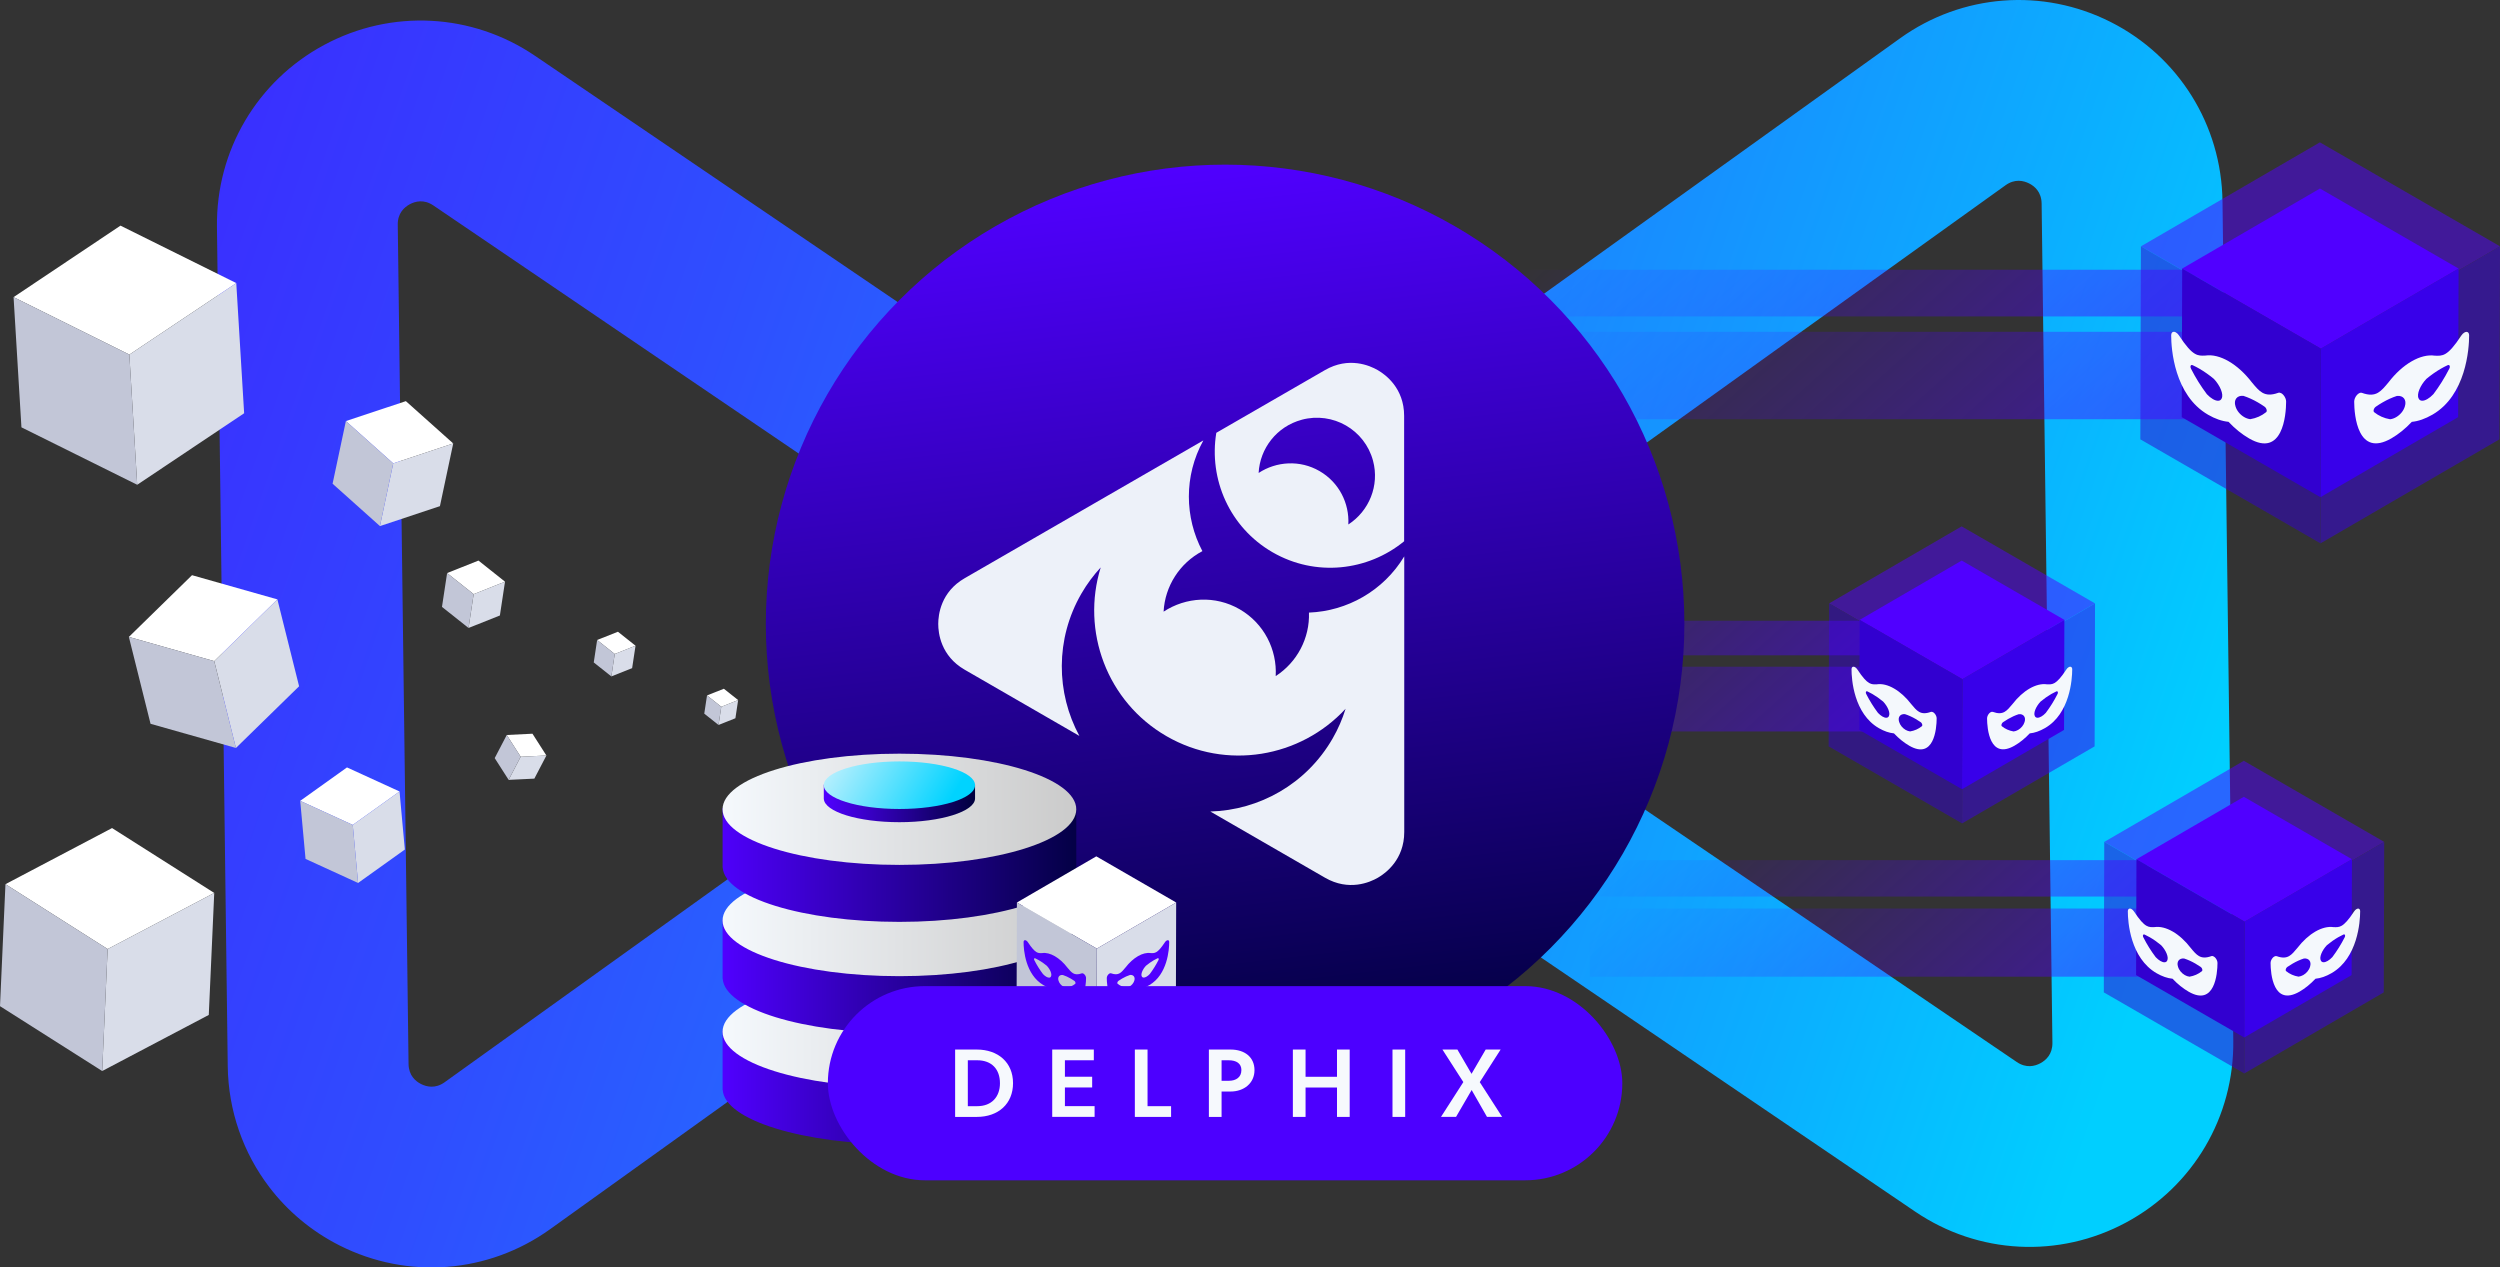 <?xml version="1.0" encoding="UTF-8"?>
<svg xmlns="http://www.w3.org/2000/svg" width="829.34" height="420.46" xmlns:xlink="http://www.w3.org/1999/xlink" viewBox="0 0 829.34 420.46">
  <rect x="0" y="0" width="829.34" height="420.46" fill="#333333" stroke="none"/>
  <defs>
    <linearGradient id="linear-gradient" x1="172.39" y1="1264.98" x2="431.99" y2="83.35" gradientTransform="translate(847.49 -102.27) rotate(96.74)" gradientUnits="userSpaceOnUse">
      <stop offset="0" stop-color="#4c00ff"/>
      <stop offset=".12" stop-color="#4a05ff"/>
      <stop offset=".26" stop-color="#4413ff"/>
      <stop offset=".41" stop-color="#3b2cff"/>
      <stop offset=".57" stop-color="#2f4eff"/>
      <stop offset=".74" stop-color="#1f7aff"/>
      <stop offset=".91" stop-color="#0bafff"/>
      <stop offset="1" stop-color="#00cfff"/>
    </linearGradient>
    <linearGradient id="linear-gradient-2" x1="520.18" y1="24.52" x2="792.58" y2="328.54" gradientUnits="userSpaceOnUse">
      <stop offset=".12" stop-color="#4c00ff" stop-opacity="0"/>
      <stop offset="1" stop-color="#4c00ff"/>
    </linearGradient>
    <linearGradient id="linear-gradient-3" x1="525.2" y1="2.77" x2="782.35" y2="289.77" xlink:href="#linear-gradient-2"/>
    <linearGradient id="linear-gradient-4" x1="466.02" y1="157.81" x2="667.78" y2="382.98" xlink:href="#linear-gradient-2"/>
    <linearGradient id="linear-gradient-5" x1="469.74" y1="141.7" x2="660.2" y2="354.27" xlink:href="#linear-gradient-2"/>
    <linearGradient id="linear-gradient-6" x1="549.9" y1="234.69" x2="762.27" y2="471.72" xlink:href="#linear-gradient-2"/>
    <linearGradient id="linear-gradient-7" x1="553.81" y1="217.74" x2="754.3" y2="441.5" xlink:href="#linear-gradient-2"/>
    <linearGradient id="linear-gradient-8" x1="388.97" y1="55.6" x2="423.84" y2="358.35" gradientUnits="userSpaceOnUse">
      <stop offset="0" stop-color="#5000ff"/>
      <stop offset="1" stop-color="#00003d"/>
    </linearGradient>
    <linearGradient id="linear-gradient-9" x1="239.71" y1="360.73" x2="357.04" y2="360.73" xlink:href="#linear-gradient-8"/>
    <linearGradient id="linear-gradient-10" x1="239.71" y1="342.28" x2="357.29" y2="342.28" gradientUnits="userSpaceOnUse">
      <stop offset="0" stop-color="#f5f9fd"/>
      <stop offset="1" stop-color="#cbcbcb"/>
    </linearGradient>
    <linearGradient id="linear-gradient-11" x1="239.71" y1="323.83" x2="357.04" y2="323.83" xlink:href="#linear-gradient-8"/>
    <linearGradient id="linear-gradient-12" x1="239.5" y1="305.38" x2="357.07" y2="305.38" xlink:href="#linear-gradient-10"/>
    <linearGradient id="linear-gradient-13" x1="236.35" y1="286.93" x2="362.38" y2="286.93" xlink:href="#linear-gradient-8"/>
    <linearGradient id="linear-gradient-14" x1="239.33" y1="268.47" x2="356.66" y2="268.47" xlink:href="#linear-gradient-10"/>
    <linearGradient id="linear-gradient-15" x1="273.28" y1="266.52" x2="323.46" y2="266.52" xlink:href="#linear-gradient-8"/>
    <linearGradient id="linear-gradient-16" x1="267.42" y1="241.91" x2="312.99" y2="269.25" gradientUnits="userSpaceOnUse">
      <stop offset="0" stop-color="#f5f9fd"/>
      <stop offset="1" stop-color="#00d3ff"/>
    </linearGradient>
  </defs>
  <g isolation="isolate">
    <g id="Layer_2" data-name="Layer 2">
      <g id="Layer_1-2" data-name="Layer 1">
        <g>
          <path d="M740.86,345.17l-3.58-278.43c-.33-25.27-14.54-48.05-37.09-59.44-22.56-11.4-49.32-9.33-69.86,5.4l-224.38,160.95L177.49,18.52c-20.91-14.2-47.72-15.58-69.97-3.61-22.26,11.97-35.88,35.11-35.55,60.38l3.58,278.43c.19,14.82,5.16,28.79,13.79,40.1,6.08,7.97,13.98,14.63,23.3,19.34,22.56,11.4,49.32,9.33,69.86-5.4l224.39-160.95,228.45,155.13c20.91,14.2,47.72,15.58,69.97,3.6,22.26-11.97,35.88-35.11,35.55-60.38ZM147.52,359.01c-3.08,2.21-5.96,1.55-7.83.61-1.87-.94-4.11-2.87-4.16-6.66l-3.58-278.43c-.05-3.79,2.14-5.77,3.98-6.77,1.84-.99,4.7-1.73,7.84.4l210.22,142.75-206.48,148.1ZM676.88,352.71c-1.84.99-4.7,1.73-7.84-.4l-210.22-142.75,206.48-148.1c3.08-2.21,5.96-1.55,7.83-.61.92.46,1.92,1.16,2.71,2.2s1.42,2.53,1.44,4.46l3.58,278.43c.05,3.79-2.14,5.77-3.98,6.77Z" fill="url(#linear-gradient)"/>
          <g>
            <g isolation="isolate">
              <polygon points="78.38 93.91 42.91 117.63 4.5 98.57 39.97 74.85 78.38 93.91" fill="#fff"/>
              <polygon points="78.38 93.91 80.99 137.09 45.52 160.82 42.91 117.63 78.38 93.91" fill="#d9dde9"/>
              <polygon points="42.91 117.63 45.52 160.82 7.11 141.76 4.5 98.57 42.91 117.63" fill="#c2c6d7"/>
            </g>
            <g isolation="isolate">
              <polygon points="92.02 198.84 71.07 219.32 42.75 211.29 63.7 190.81 92.02 198.84" fill="#fff"/>
              <polygon points="92.02 198.84 99.22 227.66 78.27 248.13 71.07 219.32 92.02 198.84" fill="#d9dde9"/>
              <polygon points="71.07 219.32 78.27 248.13 49.94 240.11 42.75 211.29 71.07 219.32" fill="#c2c6d7"/>
            </g>
            <g isolation="isolate">
              <polygon points="150.35 147.11 130.45 153.72 114.74 139.68 134.64 133.07 150.35 147.11" fill="#fff"/>
              <polygon points="150.35 147.11 145.94 167.91 126.04 174.52 130.45 153.72 150.35 147.11" fill="#d9dde9"/>
              <polygon points="130.45 153.72 126.04 174.52 110.33 160.47 114.74 139.68 130.45 153.72" fill="#c2c6d7"/>
            </g>
            <g isolation="isolate">
              <polygon points="132.54 262.56 117.02 273.65 99.59 265.67 115.11 254.58 132.54 262.56" fill="#fff"/>
              <polygon points="132.54 262.56 134.3 281.82 118.79 292.91 117.02 273.65 132.54 262.56" fill="#d9dde9"/>
              <polygon points="117.02 273.65 118.79 292.91 101.36 284.93 99.59 265.67 117.02 273.65" fill="#c2c6d7"/>
            </g>
            <g isolation="isolate">
              <polygon points="181.26 250.63 172.73 251.04 168.11 243.82 176.64 243.4 181.26 250.63" fill="#fff"/>
              <polygon points="181.26 250.63 177.26 258.3 168.73 258.71 172.73 251.04 181.26 250.63" fill="#d9dde9"/>
              <polygon points="172.73 251.04 168.73 258.71 164.11 251.49 168.11 243.82 172.73 251.04" fill="#c2c6d7"/>
            </g>
            <g isolation="isolate">
              <polygon points="167.53 192.96 157.13 197.1 148.32 190.11 158.72 185.96 167.53 192.96" fill="#fff"/>
              <polygon points="167.53 192.96 165.83 204.18 155.43 208.32 157.13 197.1 167.53 192.96" fill="#d9dde9"/>
              <polygon points="157.13 197.1 155.43 208.32 146.62 201.33 148.32 190.11 157.13 197.1" fill="#c2c6d7"/>
            </g>
            <g isolation="isolate">
              <polygon points="210.83 214.21 203.93 216.95 198.09 212.31 204.99 209.57 210.83 214.21" fill="#fff"/>
              <polygon points="210.83 214.21 209.7 221.65 202.81 224.39 203.93 216.95 210.83 214.21" fill="#d9dde9"/>
              <polygon points="203.93 216.95 202.81 224.39 196.97 219.76 198.09 212.31 203.93 216.95" fill="#c2c6d7"/>
            </g>
            <g isolation="isolate">
              <polygon points="244.87 232.24 239.28 234.46 234.54 230.7 240.13 228.48 244.87 232.24" fill="#fff"/>
              <polygon points="244.87 232.24 243.96 238.27 238.36 240.5 239.28 234.46 244.87 232.24" fill="#d9dde9"/>
              <polygon points="239.28 234.46 238.36 240.5 233.63 236.74 234.54 230.7 239.28 234.46" fill="#c2c6d7"/>
            </g>
            <g isolation="isolate">
              <polygon points="71.07 296.22 35.71 314.83 1.81 293.31 37.17 274.7 71.07 296.22" fill="#fff"/>
              <polygon points="71.07 296.22 69.26 336.69 33.9 355.3 35.71 314.83 71.07 296.22" fill="#d9dde9"/>
              <polygon points="35.71 314.83 33.9 355.3 0 333.78 1.81 293.31 35.71 314.83" fill="#c2c6d7"/>
            </g>
          </g>
          <g>
            <g>
              <g mix-blend-mode="soft-light" opacity=".5">
                <g isolation="isolate">
                  <polygon points="829.34 81.72 769.98 116.22 710.22 81.72 769.59 47.22 829.34 81.72" fill="#5000ff"/>
                  <polygon points="829.34 81.72 829.14 145.75 769.78 180.25 769.98 116.22 829.34 81.72" fill="#3800ea"/>
                  <polygon points="769.98 116.22 769.78 180.25 710.03 145.75 710.22 81.72 769.98 116.22" fill="#3200d0"/>
                </g>
              </g>
              <rect x="491.36" y="110.07" width="236.95" height="29" fill="url(#linear-gradient-2)"/>
              <rect x="491.36" y="89.48" width="236.95" height="15.49" fill="url(#linear-gradient-3)"/>
              <g isolation="isolate">
                <polygon points="815.6 89.09 769.91 115.65 723.91 89.09 769.61 62.54 815.6 89.09" fill="#5000ff"/>
                <polygon points="815.6 89.09 815.45 138.38 769.76 164.94 769.91 115.65 815.6 89.09" fill="#3800ea"/>
                <polygon points="769.91 115.65 769.76 164.94 723.76 138.38 723.91 89.09 769.91 115.65" fill="#3200d0"/>
              </g>
              <g>
                <path d="M757.51,131.06c.55.63.89,1.47.88,2.17-.01,4.52-1.15,18.64-12.27,12.22-2.41-1.39-4.71-3.25-6.84-5.52-2.14-.2-4.45-1-6.77-2.34-11.21-6.47-12.26-21.85-12.25-26.38,0-.71.34-1.15.89-1.15.22,0,.46.08.69.22.36.21.72.56,1.01,1,2.38,3.62,3.95,5.31,5.29,6.08,1.2.7,2.22.65,3.47.59,2.36-.35,5.04.34,7.72,1.89,2.68,1.55,5.35,3.95,7.7,7.01,1.25,1.5,2.26,2.72,3.46,3.41,1.34.77,2.91.9,5.31.04.29-.11.65-.04,1.01.16.23.14.47.33.69.58ZM737.01,132.17c.7-1.37-.52-4.3-2.59-6.48-1.58-1.31-3.19-2.44-4.8-3.38-.73-.42-1.46-.8-2.19-1.14-.19-.1-.37-.12-.52-.05-.32.16-.34.73-.04,1.27,1.5,2.95,3.26,5.77,5.23,8.38.67.71,1.36,1.26,2,1.63,1.34.77,2.48.76,2.91-.22M751.75,136.74c.3-.2.28-.78-.04-1.32-.14-.22-.32-.42-.51-.54-.73-.5-1.46-.97-2.19-1.39-1.61-.93-3.22-1.66-4.8-2.17-2.08-.22-3.32,1.3-2.62,3.47.43,1.48,1.56,2.81,2.9,3.58.64.37,1.33.61,2.01.69,1.98-.33,3.75-1.11,5.26-2.33" fill="#f4f8fc"/>
                <path d="M818.2,110.08c.55,0,.9.44.9,1.14.01,4.52-1.05,19.91-12.16,26.33-2.41,1.39-4.71,2.19-6.85,2.39-2.14,2.27-4.44,4.13-6.76,5.47-11.21,6.47-12.34-7.65-12.36-12.17,0-.7.33-1.54.88-2.17.22-.25.46-.45.69-.58.36-.21.72-.27,1.01-.16,2.4.86,3.97.73,5.31-.04,1.2-.7,2.22-1.92,3.46-3.41,2.35-3.07,5.02-5.47,7.7-7.01,2.68-1.55,5.35-2.23,7.71-1.88,1.25.05,2.27.1,3.48-.59,1.34-.77,2.91-2.46,5.29-6.08.29-.44.65-.79,1.01-1,.23-.14.47-.21.69-.22ZM797.78,134.81c.69-2.17-.54-3.69-2.62-3.47-1.58.51-3.19,1.24-4.8,2.17-.73.42-1.46.89-2.19,1.39-.19.12-.37.31-.52.54-.32.53-.34,1.12-.04,1.31,1.51,1.21,3.28,2,5.26,2.33.68-.07,1.36-.31,2.01-.69,1.34-.77,2.47-2.09,2.9-3.58M812.49,122.38c.3-.54.27-1.1-.05-1.26-.14-.07-.32-.05-.52.05-.73.34-1.46.72-2.19,1.14-1.61.93-3.22,2.06-4.8,3.37-2.08,2.18-3.3,5.12-2.59,6.48.43.99,1.57,1,2.91.22.64-.37,1.33-.92,2-1.63,1.97-2.61,3.73-5.43,5.23-8.38" fill="#f4f8fc"/>
              </g>
            </g>
            <g>
              <g mix-blend-mode="soft-light" opacity=".5">
                <g isolation="isolate">
                  <polygon points="695 200.17 651.04 225.72 606.78 200.17 650.75 174.62 695 200.17" fill="#5000ff"/>
                  <polygon points="695 200.17 694.86 247.6 650.89 273.15 651.04 225.72 695 200.17" fill="#3800ea"/>
                  <polygon points="651.04 225.72 650.89 273.15 606.63 247.6 606.78 200.17 651.04 225.72" fill="#3200d0"/>
                </g>
              </g>
              <rect x="444.67" y="221.17" width="175.5" height="21.48" fill="url(#linear-gradient-4)"/>
              <rect x="444.67" y="205.92" width="175.5" height="11.47" fill="url(#linear-gradient-5)"/>
              <g isolation="isolate">
                <polygon points="684.83 205.63 650.99 225.3 616.92 205.63 650.77 185.96 684.83 205.63" fill="#5000ff"/>
                <polygon points="684.83 205.63 684.72 242.14 650.87 261.81 650.99 225.3 684.83 205.63" fill="#3800ea"/>
                <polygon points="650.99 225.3 650.87 261.81 616.81 242.14 616.92 205.63 650.99 225.3" fill="#3200d0"/>
              </g>
              <g>
                <path d="M641.81,236.72c.41.46.66,1.09.65,1.61,0,3.35-.86,13.81-9.09,9.05-1.78-1.03-3.49-2.41-5.07-4.09-1.59-.15-3.29-.74-5.01-1.73-8.3-4.79-9.08-16.19-9.07-19.54,0-.52.25-.86.66-.85.16,0,.34.06.51.16.27.16.53.41.75.74,1.77,2.68,2.93,3.93,3.92,4.5.89.52,1.64.48,2.57.44,1.75-.26,3.73.25,5.71,1.4,1.98,1.14,3.96,2.92,5.7,5.19.92,1.11,1.67,2.01,2.57,2.53.99.57,2.16.67,3.93.03.21-.08.48-.03.75.12.17.1.35.25.51.43ZM626.62,237.53c.52-1.01-.38-3.19-1.92-4.8-1.17-.97-2.36-1.81-3.55-2.5-.54-.31-1.08-.59-1.62-.85-.14-.07-.28-.09-.38-.04-.24.12-.25.54-.03.94,1.11,2.18,2.41,4.27,3.87,6.21.5.53,1.01.93,1.48,1.21.99.57,1.84.57,2.16-.17M637.54,240.93c.22-.15.21-.58-.03-.98-.1-.17-.24-.31-.38-.4-.54-.37-1.08-.72-1.62-1.03-1.19-.69-2.39-1.23-3.56-1.61-1.54-.16-2.46.96-1.94,2.57.32,1.1,1.16,2.08,2.15,2.65.48.27.99.45,1.49.51,1.47-.24,2.78-.82,3.89-1.72" fill="#f4f8fc"/>
                <path d="M686.76,221.17c.41,0,.67.32.67.85,0,3.35-.77,14.75-9.01,19.5-1.79,1.03-3.49,1.62-5.08,1.77-1.58,1.68-3.29,3.06-5.01,4.05-8.3,4.79-9.14-5.66-9.15-9.02,0-.52.25-1.14.65-1.61.16-.18.34-.33.51-.43.27-.15.53-.2.75-.12,1.78.64,2.94.54,3.93-.03.89-.52,1.64-1.42,2.57-2.53,1.74-2.27,3.72-4.05,5.7-5.19,1.98-1.14,3.97-1.65,5.71-1.4.93.04,1.68.08,2.58-.44.99-.57,2.15-1.82,3.92-4.5.21-.33.48-.59.75-.74.17-.1.35-.16.51-.16ZM671.63,239.49c.51-1.61-.4-2.74-1.94-2.57-1.17.38-2.36.92-3.56,1.61-.54.31-1.08.66-1.62,1.03-.14.09-.28.23-.38.4-.24.4-.25.83-.03.97,1.12.9,2.43,1.48,3.89,1.72.5-.05,1.01-.23,1.49-.51.99-.57,1.83-1.55,2.15-2.65M682.53,230.29c.22-.4.2-.82-.04-.94-.1-.05-.24-.03-.38.04-.54.25-1.08.53-1.62.84-1.19.69-2.39,1.53-3.55,2.5-1.54,1.62-2.44,3.79-1.92,4.8.32.73,1.17.74,2.16.17.48-.27.99-.68,1.48-1.21,1.46-1.93,2.76-4.02,3.87-6.21" fill="#f4f8fc"/>
              </g>
            </g>
            <g>
              <g mix-blend-mode="soft-light" opacity=".5">
                <g isolation="isolate">
                  <polygon points="790.93 279.29 744.65 306.19 698.06 279.29 744.35 252.39 790.93 279.29" fill="#5000ff"/>
                  <polygon points="790.93 279.29 790.78 329.21 744.5 356.11 744.65 306.19 790.93 279.29" fill="#3800ea"/>
                  <polygon points="744.65 306.19 744.5 356.11 697.91 329.21 698.06 279.29 744.65 306.19" fill="#3200d0"/>
                </g>
              </g>
              <rect x="527.42" y="301.39" width="184.74" height="22.61" fill="url(#linear-gradient-6)"/>
              <rect x="527.42" y="285.34" width="184.74" height="12.08" fill="url(#linear-gradient-7)"/>
              <g isolation="isolate">
                <polygon points="780.22 285.04 744.6 305.74 708.74 285.04 744.36 264.33 780.22 285.04" fill="#5000ff"/>
                <polygon points="780.22 285.04 780.11 323.47 744.48 344.17 744.6 305.74 780.22 285.04" fill="#3800ea"/>
                <polygon points="744.6 305.74 744.48 344.17 708.62 323.47 708.74 285.04 744.6 305.74" fill="#3200d0"/>
              </g>
              <g>
                <path d="M734.93,317.76c.43.49.69,1.15.69,1.69,0,3.53-.9,14.53-9.57,9.53-1.88-1.08-3.67-2.53-5.34-4.3-1.67-.16-3.47-.78-5.28-1.82-8.74-5.05-9.56-17.04-9.55-20.57,0-.55.27-.9.7-.89.17,0,.36.06.54.17.28.16.56.44.79.78,1.86,2.82,3.08,4.14,4.12,4.74.94.54,1.73.5,2.71.46,1.84-.27,3.93.27,6.02,1.47,2.09,1.2,4.17,3.08,6,5.47.97,1.17,1.76,2.12,2.7,2.66,1.04.6,2.27.7,4.14.03.23-.09.51-.03.79.13.18.11.37.26.54.45ZM718.95,318.62c.55-1.07-.4-3.35-2.02-5.05-1.23-1.02-2.48-1.91-3.74-2.63-.57-.33-1.14-.63-1.71-.89-.15-.07-.29-.09-.4-.04-.25.13-.27.57-.03.99,1.17,2.3,2.54,4.5,4.08,6.53.53.55,1.06.98,1.56,1.27,1.04.6,1.93.6,2.27-.17M730.44,322.19c.23-.15.22-.61-.03-1.03-.11-.17-.25-.32-.4-.42-.57-.39-1.14-.75-1.71-1.08-1.26-.73-2.51-1.29-3.74-1.69-1.62-.17-2.59,1.01-2.04,2.71.33,1.16,1.22,2.19,2.26,2.79.5.29,1.04.48,1.56.53,1.54-.25,2.92-.87,4.1-1.81" fill="#f4f8fc"/>
                <path d="M782.25,301.4c.43,0,.7.34.7.89,0,3.53-.82,15.52-9.48,20.53-1.88,1.09-3.67,1.7-5.34,1.86-1.67,1.77-3.46,3.22-5.27,4.27-8.74,5.04-9.62-5.96-9.63-9.49,0-.55.26-1.2.69-1.69.17-.19.36-.35.54-.45.28-.16.56-.21.79-.13,1.87.67,3.1.57,4.14-.03.94-.54,1.73-1.49,2.7-2.66,1.83-2.39,3.92-4.26,6-5.47,2.09-1.2,4.17-1.74,6.01-1.47.98.04,1.77.08,2.71-.46,1.04-.6,2.27-1.92,4.13-4.74.22-.35.5-.62.79-.78.18-.11.37-.16.54-.17ZM766.33,320.68c.54-1.7-.42-2.88-2.04-2.71-1.23.4-2.49.96-3.74,1.69-.57.33-1.14.69-1.71,1.08-.15.1-.29.24-.4.42-.25.42-.26.87-.03,1.02,1.18.95,2.56,1.56,4.1,1.81.53-.06,1.06-.25,1.57-.53,1.04-.6,1.93-1.63,2.26-2.79M777.8,310.99c.23-.42.21-.86-.04-.99-.11-.05-.25-.04-.4.04-.57.26-1.14.56-1.71.89-1.26.73-2.51,1.61-3.74,2.63-1.62,1.7-2.57,3.99-2.02,5.05.34.77,1.23.78,2.27.17.5-.29,1.04-.72,1.56-1.27,1.53-2.03,2.91-4.24,4.08-6.53" fill="#f4f8fc"/>
              </g>
            </g>
          </g>
          <g>
            <circle cx="406.41" cy="206.98" r="152.36" fill="url(#linear-gradient-8)"/>
            <g>
              <path d="M434.23,203.19c.3,8.5-3.94,16.52-11.03,21.09.47-8.77-3.85-17.47-11.95-22.16-8.13-4.7-17.87-4.06-25.24.79.43-8.42,5.31-16.1,12.87-20.08-5.88-11.12-6.2-24.91.32-36.73l-79.19,45.72c-7.91,4.56-8.76,12.12-8.76,15.17s.85,10.6,8.76,15.17l38.06,21.97c-7.72-14.26-8.06-32.1.67-47.21,1.84-3.19,4.01-6.09,6.41-8.69-6.54,21.05,2.01,44.55,21.83,55.99,19.83,11.45,44.44,7.1,59.4-9.09-1.05,3.38-2.48,6.7-4.32,9.89-8.72,15.12-24.35,23.74-40.55,24.19l38.06,21.97c7.91,4.56,14.88,1.52,17.51,0,2.63-1.52,8.76-6.04,8.76-15.17v-91.43c-6.97,11.52-19.02,18.14-31.57,18.64h-.01Z" fill="#edf1f9"/>
              <path d="M422.16,183.21c14.25,8.23,31.58,6.24,43.64-3.65v-41.61c0-9.13-6.12-13.65-8.76-15.17-2.63-1.52-9.6-4.56-17.51,0l-36.04,20.8c-2.53,15.39,4.4,31.39,18.65,39.62h.01ZM431.84,139.24c10.31-2.76,20.89,3.32,23.64,13.59,2.22,8.27-1.34,16.73-8.19,21.16.38-7.01-3.07-13.97-9.56-17.72-6.5-3.76-14.3-3.24-20.2.63.42-8.13,6-15.42,14.3-17.65h.01Z" fill="#edf1f9"/>
            </g>
          </g>
          <g>
            <path d="M239.74,361.56c.66,10.01,26.65,18.06,58.63,18.06s58.67-8.26,58.67-18.45v-19.35h-117.33v19.74h.03Z" fill="url(#linear-gradient-9)"/>
            <ellipse cx="298.37" cy="342.28" rx="58.67" ry="18.45" fill="url(#linear-gradient-10)"/>
            <path d="M239.74,324.66c.66,10.01,26.65,18.06,58.63,18.06s58.67-8.26,58.67-18.45v-19.35h-117.33v19.74h.03Z" fill="url(#linear-gradient-11)"/>
            <ellipse cx="298.37" cy="305.38" rx="58.67" ry="18.45" fill="url(#linear-gradient-12)"/>
            <path d="M239.74,287.76c.66,10.01,26.65,18.06,58.63,18.06s58.67-8.26,58.67-18.45v-19.35h-117.33v19.74h.03Z" fill="url(#linear-gradient-13)"/>
            <ellipse cx="298.37" cy="268.47" rx="58.67" ry="18.45" fill="url(#linear-gradient-14)"/>
            <path d="M273.29,265.03c.28,4.28,11.4,7.72,25.08,7.72s25.09-3.53,25.09-7.89v-4.57h-50.18v4.74h.01Z" fill="url(#linear-gradient-15)"/>
            <ellipse cx="298.37" cy="260.48" rx="25.09" ry="7.89" fill="url(#linear-gradient-16)"/>
          </g>
          <g>
            <g isolation="isolate">
              <polygon points="390.18 299.39 363.85 314.69 337.34 299.39 363.68 284.08 390.18 299.39" fill="#fff"/>
              <polygon points="390.18 299.39 390.09 330.27 363.76 345.57 363.85 314.69 390.18 299.39" fill="#d9dde9"/>
              <polygon points="363.85 314.69 363.76 345.57 337.25 330.27 337.34 299.39 363.85 314.69" fill="#c2c6d7"/>
            </g>
            <g>
              <path d="M359.8,323.29c.3.34.48.8.48,1.18,0,2.46-.63,10.13-6.67,6.64-1.31-.75-2.56-1.77-3.72-3-1.16-.11-2.42-.54-3.68-1.27-6.09-3.52-6.66-11.87-6.65-14.33,0-.38.19-.63.49-.62.12,0,.25.04.38.12.2.11.39.3.55.54,1.3,1.97,2.15,2.88,2.87,3.3.65.38,1.21.35,1.89.32,1.28-.19,2.74.19,4.19,1.03,1.45.84,2.91,2.14,4.18,3.81.68.81,1.23,1.48,1.88,1.86.73.42,1.58.49,2.88.02.16-.06.35-.02.55.09.13.07.26.18.38.32ZM348.66,323.89c.38-.74-.28-2.34-1.41-3.52-.86-.71-1.73-1.33-2.61-1.83-.4-.23-.79-.44-1.19-.62-.1-.05-.2-.06-.28-.03-.17.09-.19.39-.02.69.81,1.6,1.77,3.14,2.84,4.55.37.39.74.68,1.09.89.73.42,1.35.42,1.58-.12M356.67,326.38c.16-.11.15-.42-.02-.72-.07-.12-.17-.23-.28-.29-.4-.27-.79-.52-1.19-.75-.88-.51-1.75-.9-2.61-1.18-1.13-.12-1.8.71-1.42,1.89.23.81.85,1.53,1.58,1.94.35.2.72.33,1.09.37,1.08-.18,2.04-.6,2.86-1.26" fill="#5000ff"/>
              <path d="M387.38,311.88c.3,0,.49.24.49.62,0,2.46-.57,10.82-6.61,14.31-1.31.76-2.56,1.19-3.72,1.3-1.16,1.23-2.41,2.25-3.67,2.97-6.09,3.52-6.71-4.16-6.71-6.61,0-.38.18-.84.48-1.18.12-.14.25-.24.38-.32.2-.11.39-.15.55-.09,1.3.47,2.16.4,2.88-.02.65-.38,1.2-1.04,1.88-1.86,1.28-1.67,2.73-2.97,4.18-3.81,1.45-.84,2.91-1.21,4.19-1.02.68.03,1.23.06,1.89-.32.73-.42,1.58-1.34,2.88-3.3.16-.24.35-.43.55-.54.13-.07.25-.11.37-.12ZM376.29,325.32c.38-1.18-.29-2.01-1.42-1.89-.86.28-1.73.67-2.61,1.18-.4.23-.79.48-1.19.75-.1.07-.2.17-.28.29-.17.29-.18.61-.02.71.82.66,1.78,1.09,2.86,1.26.37-.04.74-.17,1.09-.37.73-.42,1.34-1.14,1.58-1.94M384.28,318.57c.16-.29.15-.6-.03-.69-.07-.04-.17-.02-.28.03-.4.18-.79.39-1.19.62-.88.51-1.75,1.12-2.61,1.83-1.13,1.19-1.79,2.78-1.41,3.52.24.54.86.54,1.58.12.35-.2.72-.5,1.09-.89,1.07-1.42,2.03-2.95,2.84-4.55" fill="#5000ff"/>
            </g>
          </g>
          <g>
            <rect x="274.63" y="327.13" width="263.55" height="64.42" rx="32.21" ry="32.21" fill="#4c00ff"/>
            <g>
              <path d="M316.85,348.17h7.16c7.09,0,12.05,4.28,12.05,11.14s-4.86,11.21-12.05,11.21h-7.16v-22.35ZM331.72,359.34c0-4.63-2.72-7.61-7.55-7.61h-3.11v15.23h3.11c4.79,0,7.55-3.08,7.55-7.61Z" fill="#f6f9fd"/>
              <path d="M349.06,348.17h13.8v3.56h-9.59v5.47h9.04v3.56h-9.04v6.19h9.85v3.56h-14.06v-22.35Z" fill="#f6f9fd"/>
              <path d="M376.47,348.17h4.21v18.79h7.81v3.56h-12.02v-22.35Z" fill="#f6f9fd"/>
              <path d="M401.03,348.17h7.19c4.7,0,7.94,2.53,7.94,6.84s-3.47,7.09-7.94,7.09h-2.98v8.42h-4.21v-22.35ZM411.82,355c0-2.24-1.72-3.27-4.21-3.27h-2.37v6.8h2.46c2.33,0,4.11-1.17,4.11-3.53Z" fill="#f6f9fd"/>
              <path d="M428.89,348.17h4.21v9.04h10.43v-9.04h4.21v22.35h-4.21v-9.75h-10.43v9.75h-4.21v-22.35Z" fill="#f6f9fd"/>
              <path d="M461.94,348.17h4.21v22.35h-4.21v-22.35Z" fill="#f6f9fd"/>
              <path d="M485.43,358.95l-6.93-10.79h4.96l4.7,8.07,4.7-8.07h4.96l-6.93,10.82,7.42,11.53h-5.02l-5.09-8.91-5.18,8.91h-4.99l7.42-11.56Z" fill="#f6f9fd"/>
            </g>
          </g>
        </g>
      </g>
    </g>
  </g>
</svg>